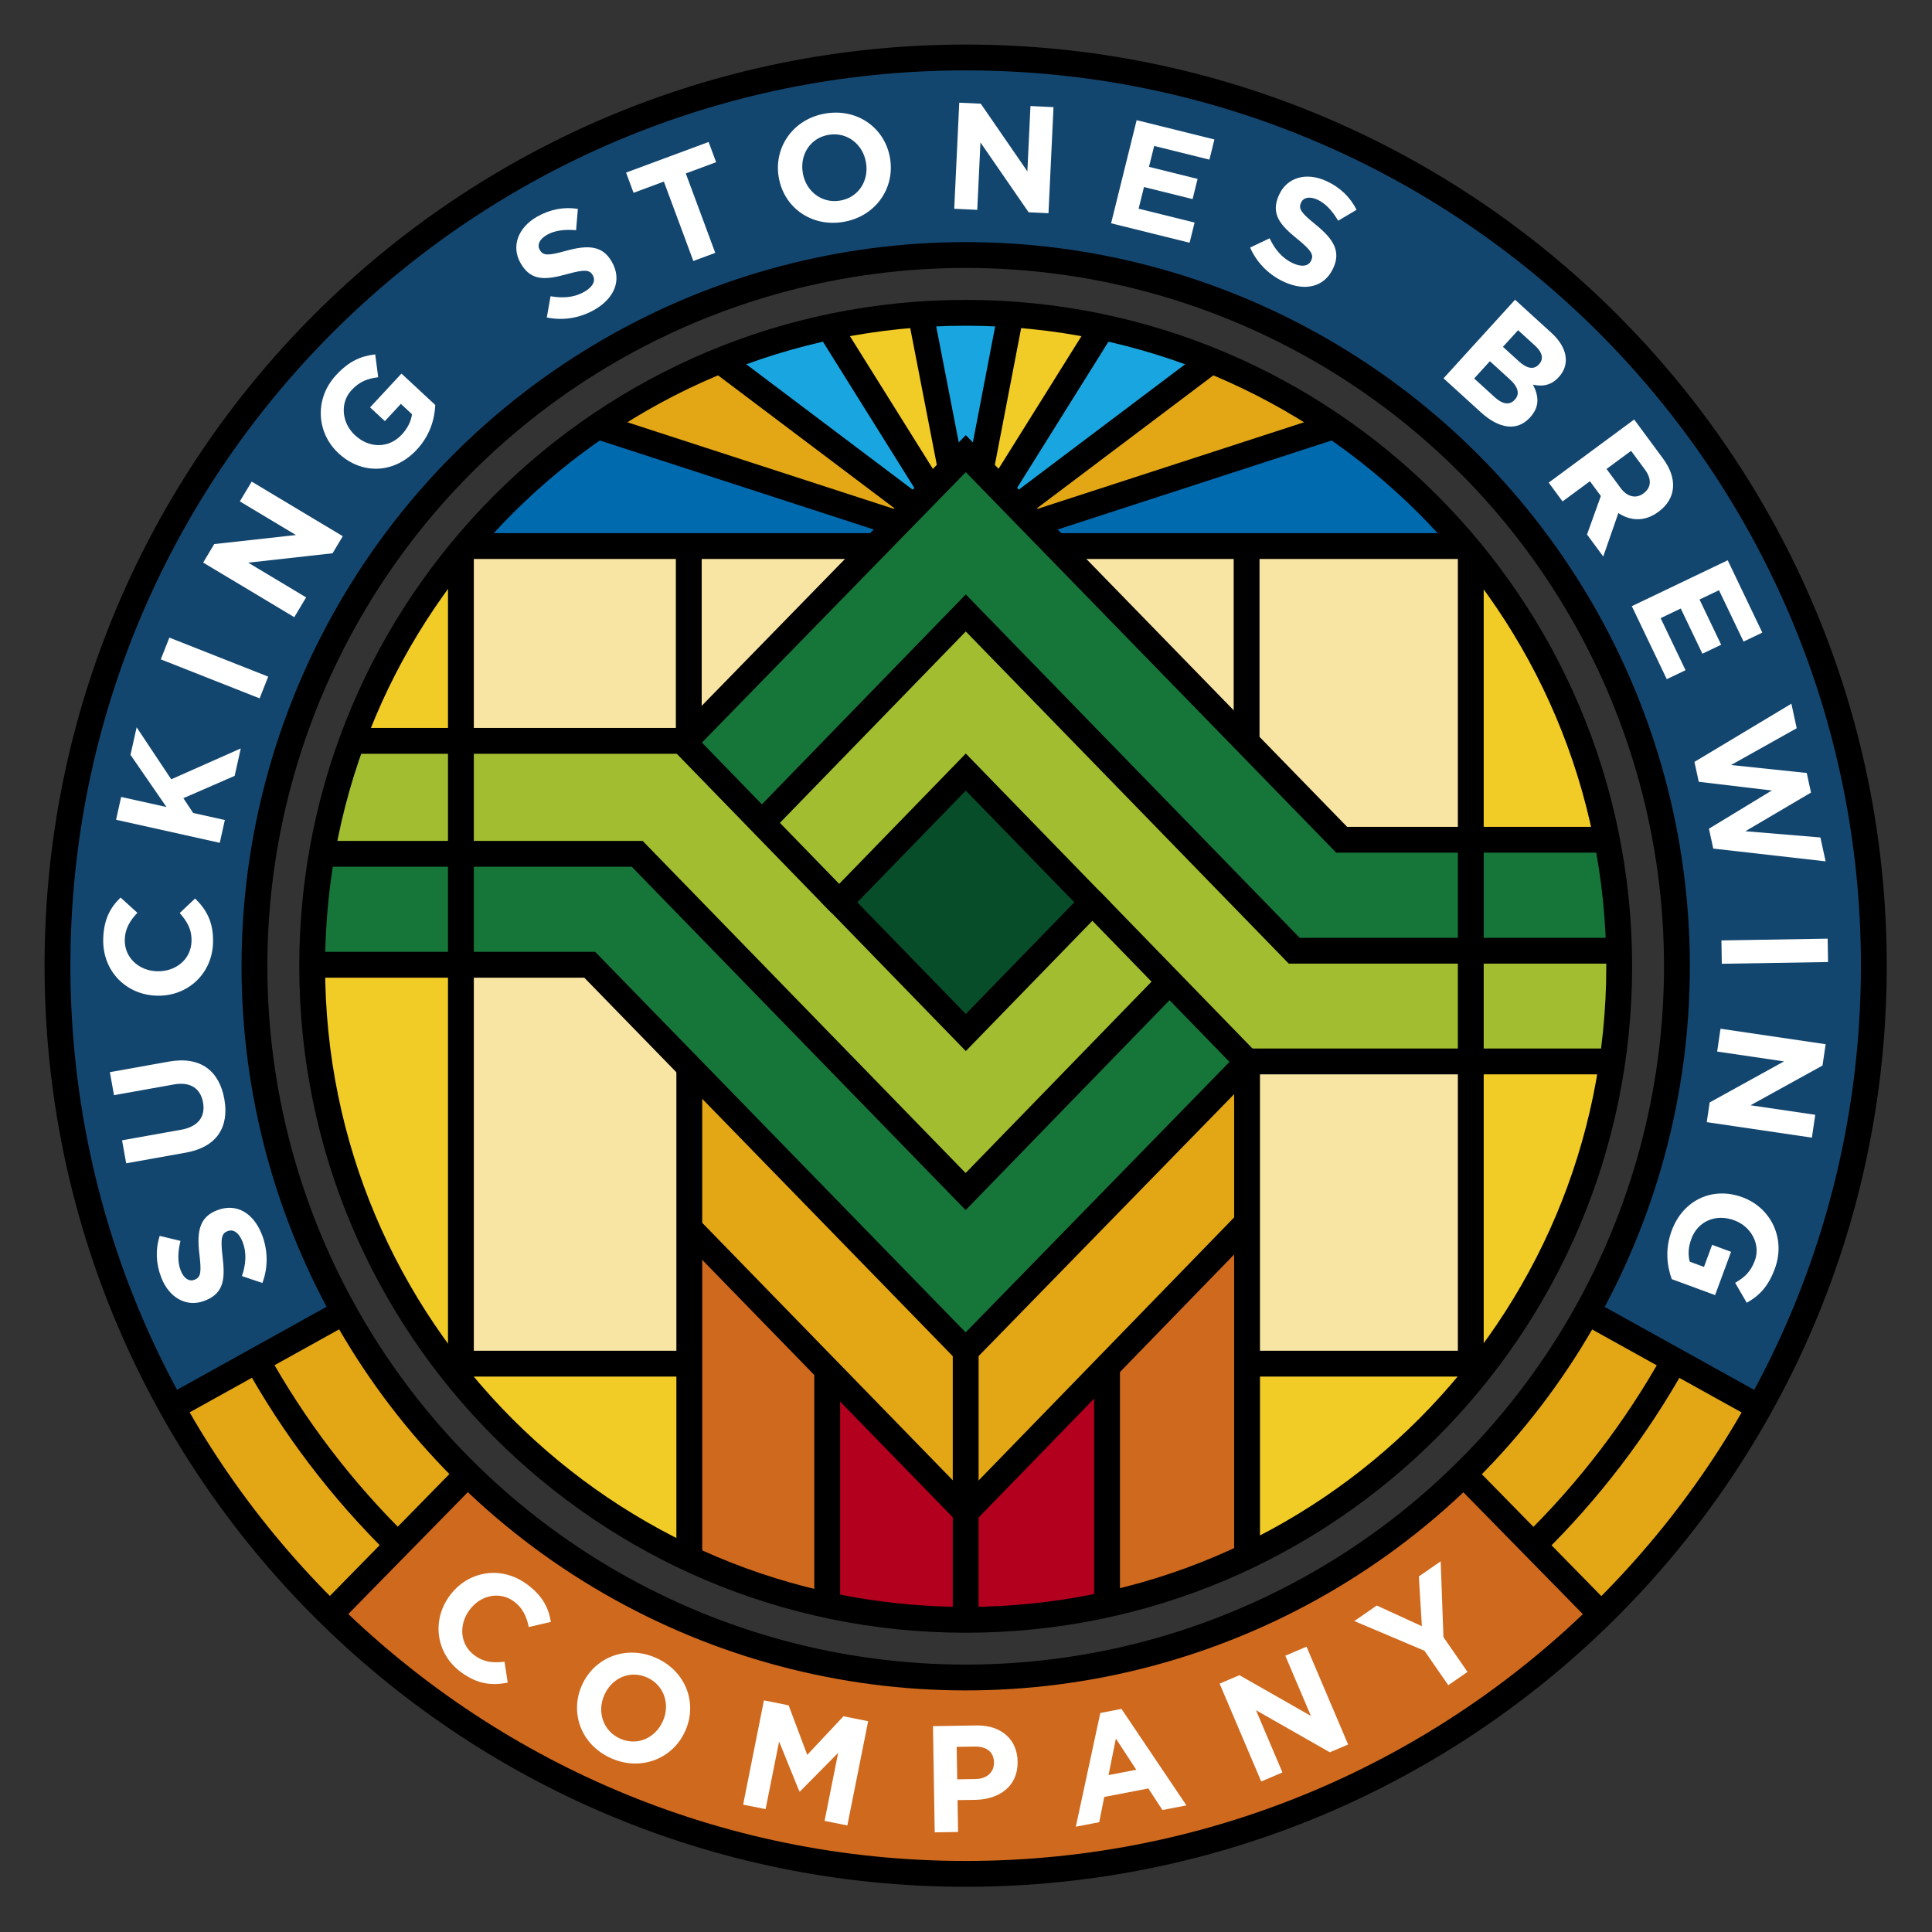 <?xml version="1.0" encoding="UTF-8" standalone="no"?><!DOCTYPE svg PUBLIC "-//W3C//DTD SVG 1.1//EN" "http://www.w3.org/Graphics/SVG/1.1/DTD/svg11.dtd"><svg width="100%" height="100%" viewBox="0 0 703 703" version="1.1" xmlns="http://www.w3.org/2000/svg" xmlns:xlink="http://www.w3.org/1999/xlink" xml:space="preserve" xmlns:serif="http://www.serif.com/" style="fill-rule:evenodd;clip-rule:evenodd;"><rect x="0" y="0" width="703" height="703" fill="#333333" stroke="none"/><g id="_x32__1_"><g><path d="M536.888,536.325l45.67,46.575c20.684,-20.654 38.546,-44.104 53.146,-69.65l-57.058,-31.683c-11.513,20.054 -25.546,38.479 -41.758,54.758Z" style="fill:#e3a715;fill-rule:nonzero;"/><path d="M124.1,481.517l-57.075,31.691c14.592,25.542 32.45,48.988 53.125,69.642l45.679,-46.596c-16.2,-16.271 -30.225,-34.687 -41.729,-54.737Z" style="fill:#e3a715;fill-rule:nonzero;"/><path d="M351.383,613.521c-70.196,-0 -133.979,-27.808 -181.054,-72.925l-45.658,46.571c58.871,56.629 138.762,91.558 226.704,91.558c87.921,0 167.792,-34.908 226.658,-91.512l-45.654,-46.559c-47.066,45.079 -110.829,72.867 -180.996,72.867Z" style="fill:#cf691e;fill-rule:nonzero;"/></g><path d="M351.375,24.038c-180.492,-0 -327.333,146.837 -327.333,327.329c-0,56.621 14.458,109.925 39.862,156.425l57.088,-31.696c-20.1,-37.054 -31.529,-79.463 -31.529,-124.496c-0.001,-144.417 117.5,-261.908 261.92,-261.908c144.43,-0 261.93,117.491 261.93,261.908c-0,45.054 -11.438,87.488 -31.559,124.546l57.067,31.687c25.416,-46.516 39.883,-99.829 39.883,-156.466c0.004,-180.492 -146.837,-327.329 -327.329,-327.329Z" style="fill:#13466f;fill-rule:nonzero;"/><g><path d="M320.829,191.954l-102.679,-33.362c-15.375,10.646 -29.421,23.066 -41.838,36.979l140.984,-0l3.533,-3.617Z" style="fill:#006aaf;fill-rule:nonzero;"/><path d="M385.775,195.867l0,-0.296l140.683,-0c-12.416,-13.913 -26.462,-26.333 -41.837,-36.979l-102.663,33.358l3.817,3.917Z" style="fill:#006aaf;fill-rule:nonzero;"/></g><g><path d="M334.683,177.758l-34.45,-55.12c-10.912,2.433 -21.546,5.616 -31.833,9.516l63.838,48.104l2.445,-2.5Z" style="fill:#19a6e0;fill-rule:nonzero;"/><path d="M370.567,180.242l63.812,-48.088c-10.287,-3.904 -20.921,-7.087 -31.837,-9.525l-34.43,55.092l2.455,2.521Z" style="fill:#19a6e0;fill-rule:nonzero;"/><path d="M351.433,160.588l3.542,3.641l9.029,-46.929c-4.179,-0.221 -8.387,-0.346 -12.621,-0.346c-4.233,0 -8.433,0.125 -12.612,0.346l9.121,46.917l3.541,-3.629Z" style="fill:#19a6e0;fill-rule:nonzero;"/></g><path d="M405.946,579.808c15.554,-3.72 30.512,-8.97 44.7,-15.62l-0,-111.6l-44.7,46.016l-0,81.204Z" style="fill:#cf691e;fill-rule:nonzero;"/><g><path d="M120.925,307.554l43.663,0l-0,-34.85l-34.184,0c-4.029,11.246 -7.2,22.888 -9.479,34.85Z" style="fill:#a2bd30;fill-rule:nonzero;"/><path d="M303.725,331.167l-56.796,-58.463l-76.092,0l0,34.85l62.342,0l118.183,121.538l69.842,-71.892l-23.712,-24.412l-46.063,47.408l-47.667,-49.067l-0.037,0.038Z" style="fill:#a2bd30;fill-rule:nonzero;"/><path d="M351.429,227.517l-69.837,71.891l23.77,24.471l46.067,-47.421l47.625,49.013l0.021,-0.025l56.004,57.654l76.971,0l-0,-34.037l-62.433,-0l-118.188,-121.546Z" style="fill:#a2bd30;fill-rule:nonzero;"/><path d="M586.058,351.608c0,-0.854 -0.054,-1.691 -0.066,-2.545l-47.692,-0l0,34.033l45.138,-0l-0,3.487c1.716,-11.408 2.62,-23.087 2.62,-34.975Z" style="fill:#a2bd30;fill-rule:nonzero;"/></g><g><path d="M164.588,266.454l-0,-56.666c-13.084,17.187 -23.821,36.237 -31.809,56.666l31.809,0Z" style="fill:#f1cb26;fill-rule:nonzero;"/><path d="M164.588,493.442l-0,-139.267l-47.809,0c0.567,52.263 18.284,100.475 47.809,139.267Z" style="fill:#f1cb26;fill-rule:nonzero;"/><path d="M538.3,209.933l0,92.505l42.533,-0c-7.316,-34.171 -22.083,-65.6 -42.533,-92.505Z" style="fill:#f1cb26;fill-rule:nonzero;"/><path d="M363.625,173.113l32.4,-51.85c-8.429,-1.63 -17.025,-2.784 -25.75,-3.484l-9.988,51.909l3.338,3.425Z" style="fill:#f1cb26;fill-rule:nonzero;"/><path d="M342.583,169.658l-10.083,-51.883c-8.725,0.7 -17.317,1.854 -25.75,3.483l32.425,51.888l3.408,-3.488Z" style="fill:#f1cb26;fill-rule:nonzero;"/><path d="M456.896,561.125c29,-14.667 54.591,-35.129 75.158,-59.925l0,-1.879l-75.158,-0l-0,61.804Z" style="fill:#f1cb26;fill-rule:nonzero;"/><path d="M538.3,493.296c22.708,-29.883 38.413,-65.346 44.679,-103.946l-44.679,0l0,103.946Z" style="fill:#f1cb26;fill-rule:nonzero;"/><path d="M170.838,501.333c20.979,25.259 47.154,46.025 76.858,60.721l-0,-62.737l-76.858,-0l-0,2.016Z" style="fill:#f1cb26;fill-rule:nonzero;"/></g><path d="M354.508,586.204c15.463,-0.204 30.575,-1.875 45.188,-4.95l-0,-76.216l-45.188,46.52l0,34.646Z" style="fill:#b3001e;fill-rule:nonzero;"/><path d="M393.108,328.325l-41.679,-42.9l-41.675,42.9l41.675,42.9l41.679,-42.9Z" style="fill:#074d29;fill-rule:nonzero;"/><path d="M253.942,565.013c13.966,6.404 28.658,11.466 43.929,15.037l-0,-80.362l-43.929,-45.138l-0,110.463Z" style="fill:#cf691e;fill-rule:nonzero;"/><g><path d="M327.842,184.767l-66.25,-49.925c-12.892,5.358 -25.18,11.862 -36.792,19.333l100.9,32.788l2.142,-2.196Z" style="fill:#e3a715;fill-rule:nonzero;"/><path d="M377.1,186.958l100.875,-32.779c-11.613,-7.471 -23.896,-13.975 -36.783,-19.329l-66.234,49.908l2.142,2.2Z" style="fill:#e3a715;fill-rule:nonzero;"/><path d="M354.508,542.592l96.138,-98.975l-0,-49.363l-96.138,98.55l0,49.788Z" style="fill:#e3a715;fill-rule:nonzero;"/><path d="M253.942,445.583l94.316,96.917l0,-49.667l-94.316,-96.883l-0,49.633Z" style="fill:#e3a715;fill-rule:nonzero;"/></g><g><path d="M116.808,347.925l47.775,0l0,-34.121l-44.779,0c-1.812,11.129 -2.812,22.525 -2.996,34.121Z" style="fill:#16763a;fill-rule:nonzero;"/><path d="M582.054,308.688l-43.75,-0l0,34.125l47.533,-0c-0.433,-11.609 -1.716,-23 -3.783,-34.125Z" style="fill:#16763a;fill-rule:nonzero;"/><g><path d="M351.429,169.542l-97.675,100.108l0,1.104l23.479,24.171l74.192,-76.379l120.829,124.267l59.796,-0l-0,-34.125l-45.171,-0l-135.45,-139.146Z" style="fill:#16763a;fill-rule:nonzero;"/><path d="M425.562,361.683l-74.195,76.38l-120.83,-124.259l-59.7,0l0,34.121l45.075,0l135.455,139.146l98.204,-100.667l-24.009,-24.721Z" style="fill:#16763a;fill-rule:nonzero;"/></g></g><path d="M304.121,581.5c14.279,2.929 29.046,4.504 44.133,4.704l0,-34.741l-44.133,-45.355l-0,75.392Z" style="fill:#b3001e;fill-rule:nonzero;"/><g><path d="M311.204,201.821l-57.45,-0l0,58.883l57.45,-58.883Z" style="fill:#f9e5a3;fill-rule:nonzero;"/><path d="M170.838,266.454l76.666,0l0,-64.633l-76.604,-0c-0.179,0.217 -0.371,0.421 -0.55,0.637l0.488,0l-0,63.996Z" style="fill:#f9e5a3;fill-rule:nonzero;"/><path d="M450.479,201.821l-58.908,-0l58.908,60.512l0,-60.512Z" style="fill:#f9e5a3;fill-rule:nonzero;"/><rect x="456.896" y="389.35" width="75.158" height="103.721" style="fill:#f9e5a3;"/><path d="M170.838,354.175l-0,138.896l76.854,-0l-0,-103.542l-34.417,-35.354l-42.437,0Z" style="fill:#f9e5a3;fill-rule:nonzero;"/><path d="M531.875,201.821l-75.146,-0l0,66.933l32.788,33.679l42.537,0l0,-99.975l0.371,0c-0.179,-0.216 -0.371,-0.42 -0.55,-0.637Z" style="fill:#f9e5a3;fill-rule:nonzero;"/></g></g><g id="_x32_"><path d="M702.75,351.367c0,194.066 -157.304,351.375 -351.379,351.375c-194.05,-0 -351.371,-157.309 -351.371,-351.375c0,-194.05 157.321,-351.367 351.371,-351.367c194.075,0 351.379,157.313 351.379,351.367Z" style="fill:none;fill-rule:nonzero;"/><path d="M681.833,351.367c0,182.516 -147.941,330.483 -330.458,330.483c-182.508,0 -330.458,-147.967 -330.458,-330.483c-0,-182.504 147.95,-330.454 330.458,-330.454c182.517,-0 330.458,147.95 330.458,330.454Z" style="fill:none;fill-rule:nonzero;stroke:#000;stroke-width:9.4px;"/><circle cx="351.388" cy="351.596" r="258.8" style="fill:none;stroke:#000;stroke-width:9.4px;"/><path d="M145.021,562.446c-20.517,-20.083 -38.117,-43.142 -52.096,-68.467" style="fill:none;fill-rule:nonzero;stroke:#000;stroke-width:9.4px;"/><path d="M609.412,494.763c-13.912,25.016 -31.354,47.804 -51.658,67.675" style="fill:none;fill-rule:nonzero;stroke:#000;stroke-width:9.4px;"/><g><path d="M171.471,534.975l-51.35,52.367" style="fill:none;fill-rule:nonzero;stroke:#000;stroke-width:9.4px;"/><path d="M61.679,512.604l64.267,-35.687" style="fill:none;fill-rule:nonzero;stroke:#000;stroke-width:9.4px;"/></g><g><path d="M532.483,536.292l50.059,51.05" style="fill:none;fill-rule:nonzero;stroke:#000;stroke-width:9.4px;"/><path d="M640.987,512.604l-63.683,-35.354" style="fill:none;fill-rule:nonzero;stroke:#000;stroke-width:9.4px;"/></g><g><path d="M589.183,351.608c0,131.321 -106.466,237.8 -237.8,237.8c-131.333,0 -237.791,-106.479 -237.791,-237.8c-0,-131.329 106.462,-237.783 237.791,-237.783c131.33,0 237.8,106.454 237.8,237.783Z" style="fill:none;fill-rule:nonzero;stroke:#000;stroke-width:9.4px;"/><g><path d="M425.229,357.542l-73.862,76.037l-119.509,-122.9l-118.316,0" style="fill:none;stroke:#000;stroke-width:9.4px;"/><path d="M396.833,327.625l57.1,58.783l-102.566,105.142l-136.775,-140.5l-100.58,0" style="fill:none;stroke:#000;stroke-width:9.4px;"/></g><path d="M167.713,202.458l-0,300.28" style="fill:none;fill-rule:nonzero;stroke:#000;stroke-width:9.4px;"/><path d="M535.175,501.483l0,-299.025" style="fill:none;fill-rule:nonzero;stroke:#000;stroke-width:9.4px;"/><path d="M168.833,496.196l81.292,-0" style="fill:none;fill-rule:nonzero;stroke:#000;stroke-width:9.4px;"/><path d="M454.467,496.196l78,-0" style="fill:none;fill-rule:nonzero;stroke:#000;stroke-width:9.4px;"/><path d="M351.383,590.321l0,-103.008" style="fill:none;fill-rule:nonzero;stroke:#000;stroke-width:9.4px;"/><path d="M277.575,299.058l73.85,-76.029l119.508,122.909l119.242,-0" style="fill:none;stroke:#000;stroke-width:9.4px;"/><path d="M397.467,328.325l-46.038,47.383l-46.033,-47.383l46.033,-47.383l46.038,47.383Z" style="fill:none;stroke:#000;stroke-width:9.4px;"/><path d="M305.967,328.988l-57.113,-58.788l102.575,-105.133l136.767,140.496l97.125,-0" style="fill:none;stroke:#000;stroke-width:9.4px;"/><path d="M251.317,447.371l100.112,102.871l102.342,-105.354" style="fill:none;stroke:#000;stroke-width:9.4px;"/><path d="M127.804,269.579l122.825,0l0,-70.875" style="fill:none;stroke:#000;stroke-width:9.4px;"/><path d="M583.438,386.225l-129.667,0l-0,179.554" style="fill:none;stroke:#000;stroke-width:9.4px;"/><path d="M402.821,496.283l-0,87.596" style="fill:none;stroke:#000;stroke-width:9.4px;"/><path d="M453.604,196.829l0,73.846" style="fill:none;stroke:#000;stroke-width:9.4px;"/><path d="M250.817,388.338l-0,178.55" style="fill:none;stroke:#000;stroke-width:9.4px;"/><path d="M300.996,498.467l-0,86.083" style="fill:none;stroke:#000;stroke-width:9.4px;"/><path d="M385.775,198.696l147.046,-0" style="fill:none;fill-rule:nonzero;stroke:#000;stroke-width:9.4px;"/><path d="M169.017,198.696l149.454,-0" style="fill:none;fill-rule:nonzero;stroke:#000;stroke-width:9.4px;"/><path d="M376.792,190.346l109.158,-35.471" style="fill:none;fill-rule:nonzero;stroke:#000;stroke-width:9.4px;"/><path d="M370.838,183.95l69.066,-52.046" style="fill:none;fill-rule:nonzero;stroke:#000;stroke-width:9.4px;"/><path d="M364.929,176.921l35.5,-56.804" style="fill:none;fill-rule:nonzero;stroke:#000;stroke-width:9.4px;"/><path d="M356.912,170.7l10.575,-54.975" style="fill:none;fill-rule:nonzero;stroke:#000;stroke-width:9.4px;"/><path d="M327.292,190.767l-108.209,-35.163" style="fill:none;fill-rule:nonzero;stroke:#000;stroke-width:9.4px;"/><path d="M333.217,184.904l-70.5,-53.125" style="fill:none;fill-rule:nonzero;stroke:#000;stroke-width:9.4px;"/><path d="M338.442,177.871l-36.396,-58.238" style="fill:none;fill-rule:nonzero;stroke:#000;stroke-width:9.4px;"/><path d="M346.096,171.358l-11.129,-57.266" style="fill:none;fill-rule:nonzero;stroke:#000;stroke-width:9.4px;"/></g><g><g><path d="M167.867,608.542c-9.205,-6.684 -10.888,-18.75 -4.367,-27.734l0.067,-0.087c6.454,-8.896 18.445,-11.313 28.054,-4.342c5.9,4.279 8.004,8.809 8.833,13.779l-8.046,1.875c-0.825,-3.945 -2.312,-7.066 -5.441,-9.341c-5.271,-3.825 -12.25,-2.2 -16.142,3.166l-0.067,0.088c-3.895,5.358 -3.425,12.525 1.938,16.412c3.575,2.596 6.804,2.75 10.883,2.304l1.171,7.601c-5.717,1.104 -10.85,0.658 -16.883,-3.721Z" style="fill:#fff;fill-rule:nonzero;"/><path d="M222.321,639.75c-10.896,-4.875 -15.075,-16.496 -10.579,-26.537l0.045,-0.096c4.496,-10.034 16.096,-14.709 26.988,-9.829c10.896,4.879 15.075,16.504 10.579,26.537l-0.046,0.096c-4.491,10.033 -16.091,14.712 -26.987,9.829Zm18.871,-13.467c2.712,-6.045 0.533,-13.079 -5.721,-15.883c-6.254,-2.804 -12.804,0.2 -15.517,6.25l-0.046,0.1c-2.712,6.054 -0.529,13.088 5.721,15.883c6.254,2.8 12.804,-0.204 15.517,-6.25l0.046,-0.1Z" style="fill:#fff;fill-rule:nonzero;"/><path d="M300.038,662.571l4.941,-24.754l-13.904,14.071l-0.217,-0.05l-7.366,-18.142l-4.909,24.591l-8.179,-1.629l7.567,-37.933l8.991,1.8l6.771,18.025l13.171,-14.046l8.992,1.8l-7.567,37.925l-8.292,-1.658Z" style="fill:#fff;fill-rule:nonzero;"/><path d="M354.883,654.913l-6.458,0.095l0.192,11.596l-8.504,0.138l-0.634,-38.646l15.788,-0.254c9.221,-0.155 14.883,5.216 15.016,13.116l0,0.104c0.146,8.951 -6.733,13.705 -15.4,13.851Zm6.792,-13.65c-0.067,-3.809 -2.746,-5.805 -6.996,-5.738l-6.571,0.104l0.192,11.817l6.733,-0.113c4.25,-0.066 6.692,-2.645 6.642,-5.958l0,-0.112Z" style="fill:#fff;fill-rule:nonzero;"/><path d="M422.971,658.613l-5.113,-7.846l-16.054,3.091l-1.829,9.18l-8.512,1.645l8.904,-41.375l7.704,-1.487l23.637,35.108l-8.737,1.684Zm-16.933,-25.992l-2.671,13.287l10.087,-1.946l-7.416,-11.341Z" style="fill:#fff;fill-rule:nonzero;"/><path d="M483.883,637.608l-26.862,-15.308l9.625,22.642l-7.729,3.279l-15.134,-35.596l7.221,-3.071l26,14.825l-9.321,-21.916l7.73,-3.288l15.137,35.604l-6.667,2.829Z" style="fill:#fff;fill-rule:nonzero;"/><path d="M525.225,595.692l8.763,12.671l-6.996,4.837l-8.667,-12.537l-25.533,-10.809l8.175,-5.654l16.412,7.521l-1.104,-18.104l7.95,-5.496l1,27.571Z" style="fill:#fff;fill-rule:nonzero;"/></g></g><g><g><path d="M95.333,449.304c2.109,5.463 2.334,11.717 0.142,17.538l-7.433,-2.517c1.42,-4.287 1.812,-8.35 0.216,-12.471c-1.254,-3.246 -3.3,-4.708 -5.412,-3.891l-0.104,0.037c-2.009,0.783 -2.563,2.417 -1.779,9.042c0.954,7.983 0.758,13.454 -6.409,16.229l-0.104,0.042c-6.546,2.52 -12.908,-1.059 -15.758,-8.43c-2.034,-5.258 -2.117,-10.375 -0.592,-15.179l7.571,1.817c-0.983,4.054 -1.104,7.717 0.071,10.758c1.175,3.042 3.187,4.1 4.937,3.421l0.104,-0.037c2.367,-0.921 2.546,-2.763 1.734,-9.621c-0.921,-8.054 0.112,-13.192 6.4,-15.625l0.104,-0.042c7.171,-2.771 13.304,1.142 16.312,8.929Z" style="fill:#fff;fill-rule:nonzero;"/><path d="M81.629,399.908c1.829,10.217 -2.762,17.492 -13.966,19.496l-21.75,3.892l-1.5,-8.371l21.533,-3.85c6.196,-1.117 8.854,-4.787 7.937,-9.896c-0.912,-5.108 -4.566,-7.654 -10.604,-6.579l-21.8,3.904l-1.5,-8.375l21.475,-3.846c11.538,-2.062 18.35,3.4 20.175,13.625Z" style="fill:#fff;fill-rule:nonzero;"/><path d="M77.517,342.942c-0.263,11.371 -9.234,19.616 -20.329,19.362l-0.109,-0.008c-10.983,-0.25 -19.792,-8.738 -19.521,-20.604c0.171,-7.288 2.7,-11.596 6.317,-15.1l6.112,5.554c-2.775,2.917 -4.5,5.917 -4.587,9.783c-0.15,6.517 5.15,11.329 11.775,11.484l0.108,-0c6.625,0.154 12.25,-4.3 12.404,-10.925c0.105,-4.417 -1.6,-7.163 -4.291,-10.263l5.591,-5.287c4.151,4.075 6.705,8.554 6.53,16.004Z" style="fill:#fff;fill-rule:nonzero;"/><path d="M85.387,282.313l-18.662,8.125l3.558,5.375l11.534,2.57l-1.846,8.296l-37.738,-8.396l1.85,-8.3l16.496,3.671l-13.092,-18.983l2.234,-10.029l12.587,18.925l25.3,-11.229l-2.221,9.975Z" style="fill:#fff;fill-rule:nonzero;"/><path d="M94.471,254.117l-35.967,-14.196l3.125,-7.913l35.963,14.2l-3.121,7.909Z" style="fill:#fff;fill-rule:nonzero;"/><path d="M121.013,201.317l-30.696,3.425l21.075,12.633l-4.313,7.2l-33.154,-19.875l4.029,-6.725l29.725,-3.296l-20.408,-12.237l4.312,-7.196l33.15,19.867l-3.72,6.204Z" style="fill:#fff;fill-rule:nonzero;"/><path d="M151.642,163.638c-8.192,8.816 -20.021,9.133 -28.392,1.354l-0.083,-0.075c-8.05,-7.479 -8.817,-19.871 -0.85,-28.45c4.733,-5.1 8.962,-6.892 14.216,-7.517l1.088,8.321c-3.85,0.492 -6.709,1.458 -9.75,4.733c-4.209,4.529 -3.55,11.854 1.262,16.325l0.084,0.071c5.175,4.813 12.287,4.783 16.945,-0.233c2.105,-2.259 3.417,-4.813 3.751,-7.446l-4.046,-3.758l-5.821,6.27l-5.384,-5l11.425,-12.3l12.296,11.43c-0.237,5.212 -1.933,11.095 -6.741,16.275Z" style="fill:#fff;fill-rule:nonzero;"/><path d="M216.275,112.733c-5.079,2.909 -11.225,4.071 -17.308,2.784l1.366,-7.725c4.45,0.766 8.521,0.533 12.354,-1.659c3.021,-1.733 4.155,-3.97 3.03,-5.937l-0.055,-0.096c-1.066,-1.867 -2.766,-2.167 -9.2,-0.392c-7.745,2.142 -13.179,2.771 -16.995,-3.891l-0.055,-0.096c-3.483,-6.088 -0.899,-12.913 5.955,-16.842c4.891,-2.796 9.937,-3.654 14.904,-2.871l-0.65,7.759c-4.15,-0.359 -7.788,0.075 -10.617,1.691c-2.829,1.621 -3.571,3.759 -2.642,5.392l0.055,0.096c1.262,2.2 3.112,2.096 9.762,0.258c7.825,-2.121 13.058,-1.871 16.408,3.979l0.055,0.096c3.816,6.667 0.875,13.313 -6.367,17.454Z" style="fill:#fff;fill-rule:nonzero;"/><path d="M249.542,63.113l10.72,28.895l-7.975,2.959l-10.725,-28.9l-11.029,4.091l-2.725,-7.358l30.038,-11.142l2.729,7.359l-11.033,4.096Z" style="fill:#fff;fill-rule:nonzero;"/><path d="M306.813,80.758c-11.771,1.942 -21.667,-5.437 -23.455,-16.275l-0.021,-0.112c-1.791,-10.842 5.296,-21.133 17.067,-23.079c11.767,-1.946 21.663,5.429 23.454,16.275l0.017,0.104c1.792,10.846 -5.292,21.142 -17.063,23.087Zm8.292,-21.633c-1.079,-6.537 -6.775,-11.2 -13.533,-10.079c-6.758,1.117 -10.558,7.233 -9.475,13.771l0.012,0.108c1.084,6.542 6.775,11.196 13.534,10.079c6.754,-1.116 10.558,-7.229 9.479,-13.771l-0.017,-0.108Z" style="fill:#fff;fill-rule:nonzero;"/><path d="M374.288,77.242l-17.53,-25.421l-1.162,24.537l-8.379,-0.4l1.829,-38.595l7.829,0.37l16.958,24.621l1.125,-23.771l8.384,0.4l-1.83,38.6l-7.225,-0.341Z" style="fill:#fff;fill-rule:nonzero;"/><path d="M404.296,81.246l9.296,-37.517l28.296,7.017l-1.817,7.342l-20.1,-4.984l-1.888,7.609l17.688,4.387l-1.821,7.342l-17.688,-4.384l-1.95,7.88l20.367,5.045l-1.821,7.342l-28.562,-7.079Z" style="fill:#fff;fill-rule:nonzero;"/><path d="M467.208,102.554c-5.316,-2.446 -9.829,-6.771 -12.321,-12.475l7.088,-3.371c1.958,4.067 4.508,7.242 8.525,9.092c3.162,1.454 5.642,1.079 6.592,-0.983l0.046,-0.096c0.899,-1.958 0.158,-3.513 -5.025,-7.725c-6.246,-5.063 -9.909,-9.117 -6.701,-16.092l0.046,-0.096c2.934,-6.375 9.988,-8.237 17.163,-4.937c5.121,2.358 8.746,5.971 10.992,10.471l-6.692,3.975c-2.121,-3.588 -4.575,-6.3 -7.538,-7.663c-2.962,-1.362 -5.137,-0.725 -5.92,0.984l-0.046,0.1c-1.067,2.308 0.096,3.75 5.45,8.1c6.271,5.137 9.108,9.541 6.291,15.666l-0.045,0.096c-3.209,6.975 -10.325,8.442 -17.905,4.954Z" style="fill:#fff;fill-rule:nonzero;"/><path d="M538.858,150.038l-13.596,-12.38l26.026,-28.591l13.27,12.083c5.842,5.313 6.796,11.492 2.705,15.983l-0.076,0.084c-2.937,3.229 -6.287,3.462 -9.37,2.746c2.154,4.275 2.446,8.054 -1.046,11.891l-0.075,0.079c-4.758,5.23 -11.383,3.975 -17.838,-1.895Zm12.371,-4.65c1.746,-1.917 1.392,-4.405 -1.829,-7.338l-7.271,-6.621l-5.725,6.292l7.475,6.804c2.775,2.525 5.346,3.071 7.275,0.946l0.075,-0.083Zm8.821,-12.884c1.708,-1.879 1.208,-4.279 -1.45,-6.696l-6.208,-5.65l-5.505,6.042l5.8,5.283c2.775,2.525 5.355,3.23 7.288,1.105l0.075,-0.084Z" style="fill:#fff;fill-rule:nonzero;"/><path d="M577.471,194.496l5.033,-14.013l-3.971,-5.375l-9.958,7.346l-5.05,-6.841l31.108,-22.967l10.5,14.221c5.413,7.329 4.792,14.583 -1.604,19.308l-0.087,0.067c-5.021,3.708 -10.175,3.325 -14.567,0.454l-5.5,15.8l-5.904,-8Zm20.583,-14.988c2.933,-2.166 2.938,-5.325 0.475,-8.662l-5.021,-6.796l-8.933,6.592l5.121,6.933c2.458,3.333 5.65,3.929 8.271,1.996l0.087,-0.063Z" style="fill:#fff;fill-rule:nonzero;"/><path d="M593.771,220.571l34.896,-16.7l12.596,26.321l-6.83,3.262l-8.945,-18.691l-7.08,3.387l7.875,16.45l-6.829,3.267l-7.875,-16.446l-7.325,3.504l9.067,18.942l-6.829,3.266l-12.721,-26.562Z" style="fill:#fff;fill-rule:nonzero;"/><path d="M623.404,308.775l-1.571,-7.237l22.884,-13.9l-26.588,-3.167l-1.571,-7.238l35.275,-21.17l1.938,8.916l-23.9,13.388l27.55,2.896l1.546,7.133l-23.871,14.062l27.3,2.271l1.892,8.692l-40.884,-4.646Z" style="fill:#fff;fill-rule:nonzero;"/><path d="M626.379,342.188l38.654,-0.638l0.142,8.508l-38.658,0.63l-0.138,-8.5Z" style="fill:#fff;fill-rule:nonzero;"/><path d="M622.092,401.15l27.05,-14.937l-24.317,-3.584l1.221,-8.308l38.254,5.637l-1.142,7.759l-26.196,14.458l23.555,3.471l-1.225,8.308l-38.254,-5.637l1.054,-7.167Z" style="fill:#fff;fill-rule:nonzero;"/><path d="M608.271,447.833c4.167,-11.304 14.966,-16.154 25.696,-12.2l0.104,0.038c10.317,3.804 15.804,14.954 11.75,25.95c-2.409,6.533 -5.625,9.821 -10.233,12.421l-4.213,-7.267c3.362,-1.942 5.629,-3.933 7.179,-8.125c2.142,-5.812 -1.292,-12.312 -7.458,-14.592l-0.096,-0.041c-6.637,-2.446 -13.192,0.316 -15.563,6.746c-1.07,2.9 -1.3,5.766 -0.591,8.32l5.183,1.913l2.963,-8.042l6.891,2.546l-5.812,15.754l-15.759,-5.808c-1.787,-4.896 -2.483,-10.983 -0.041,-17.613Z" style="fill:#fff;fill-rule:nonzero;"/></g></g></g></svg>